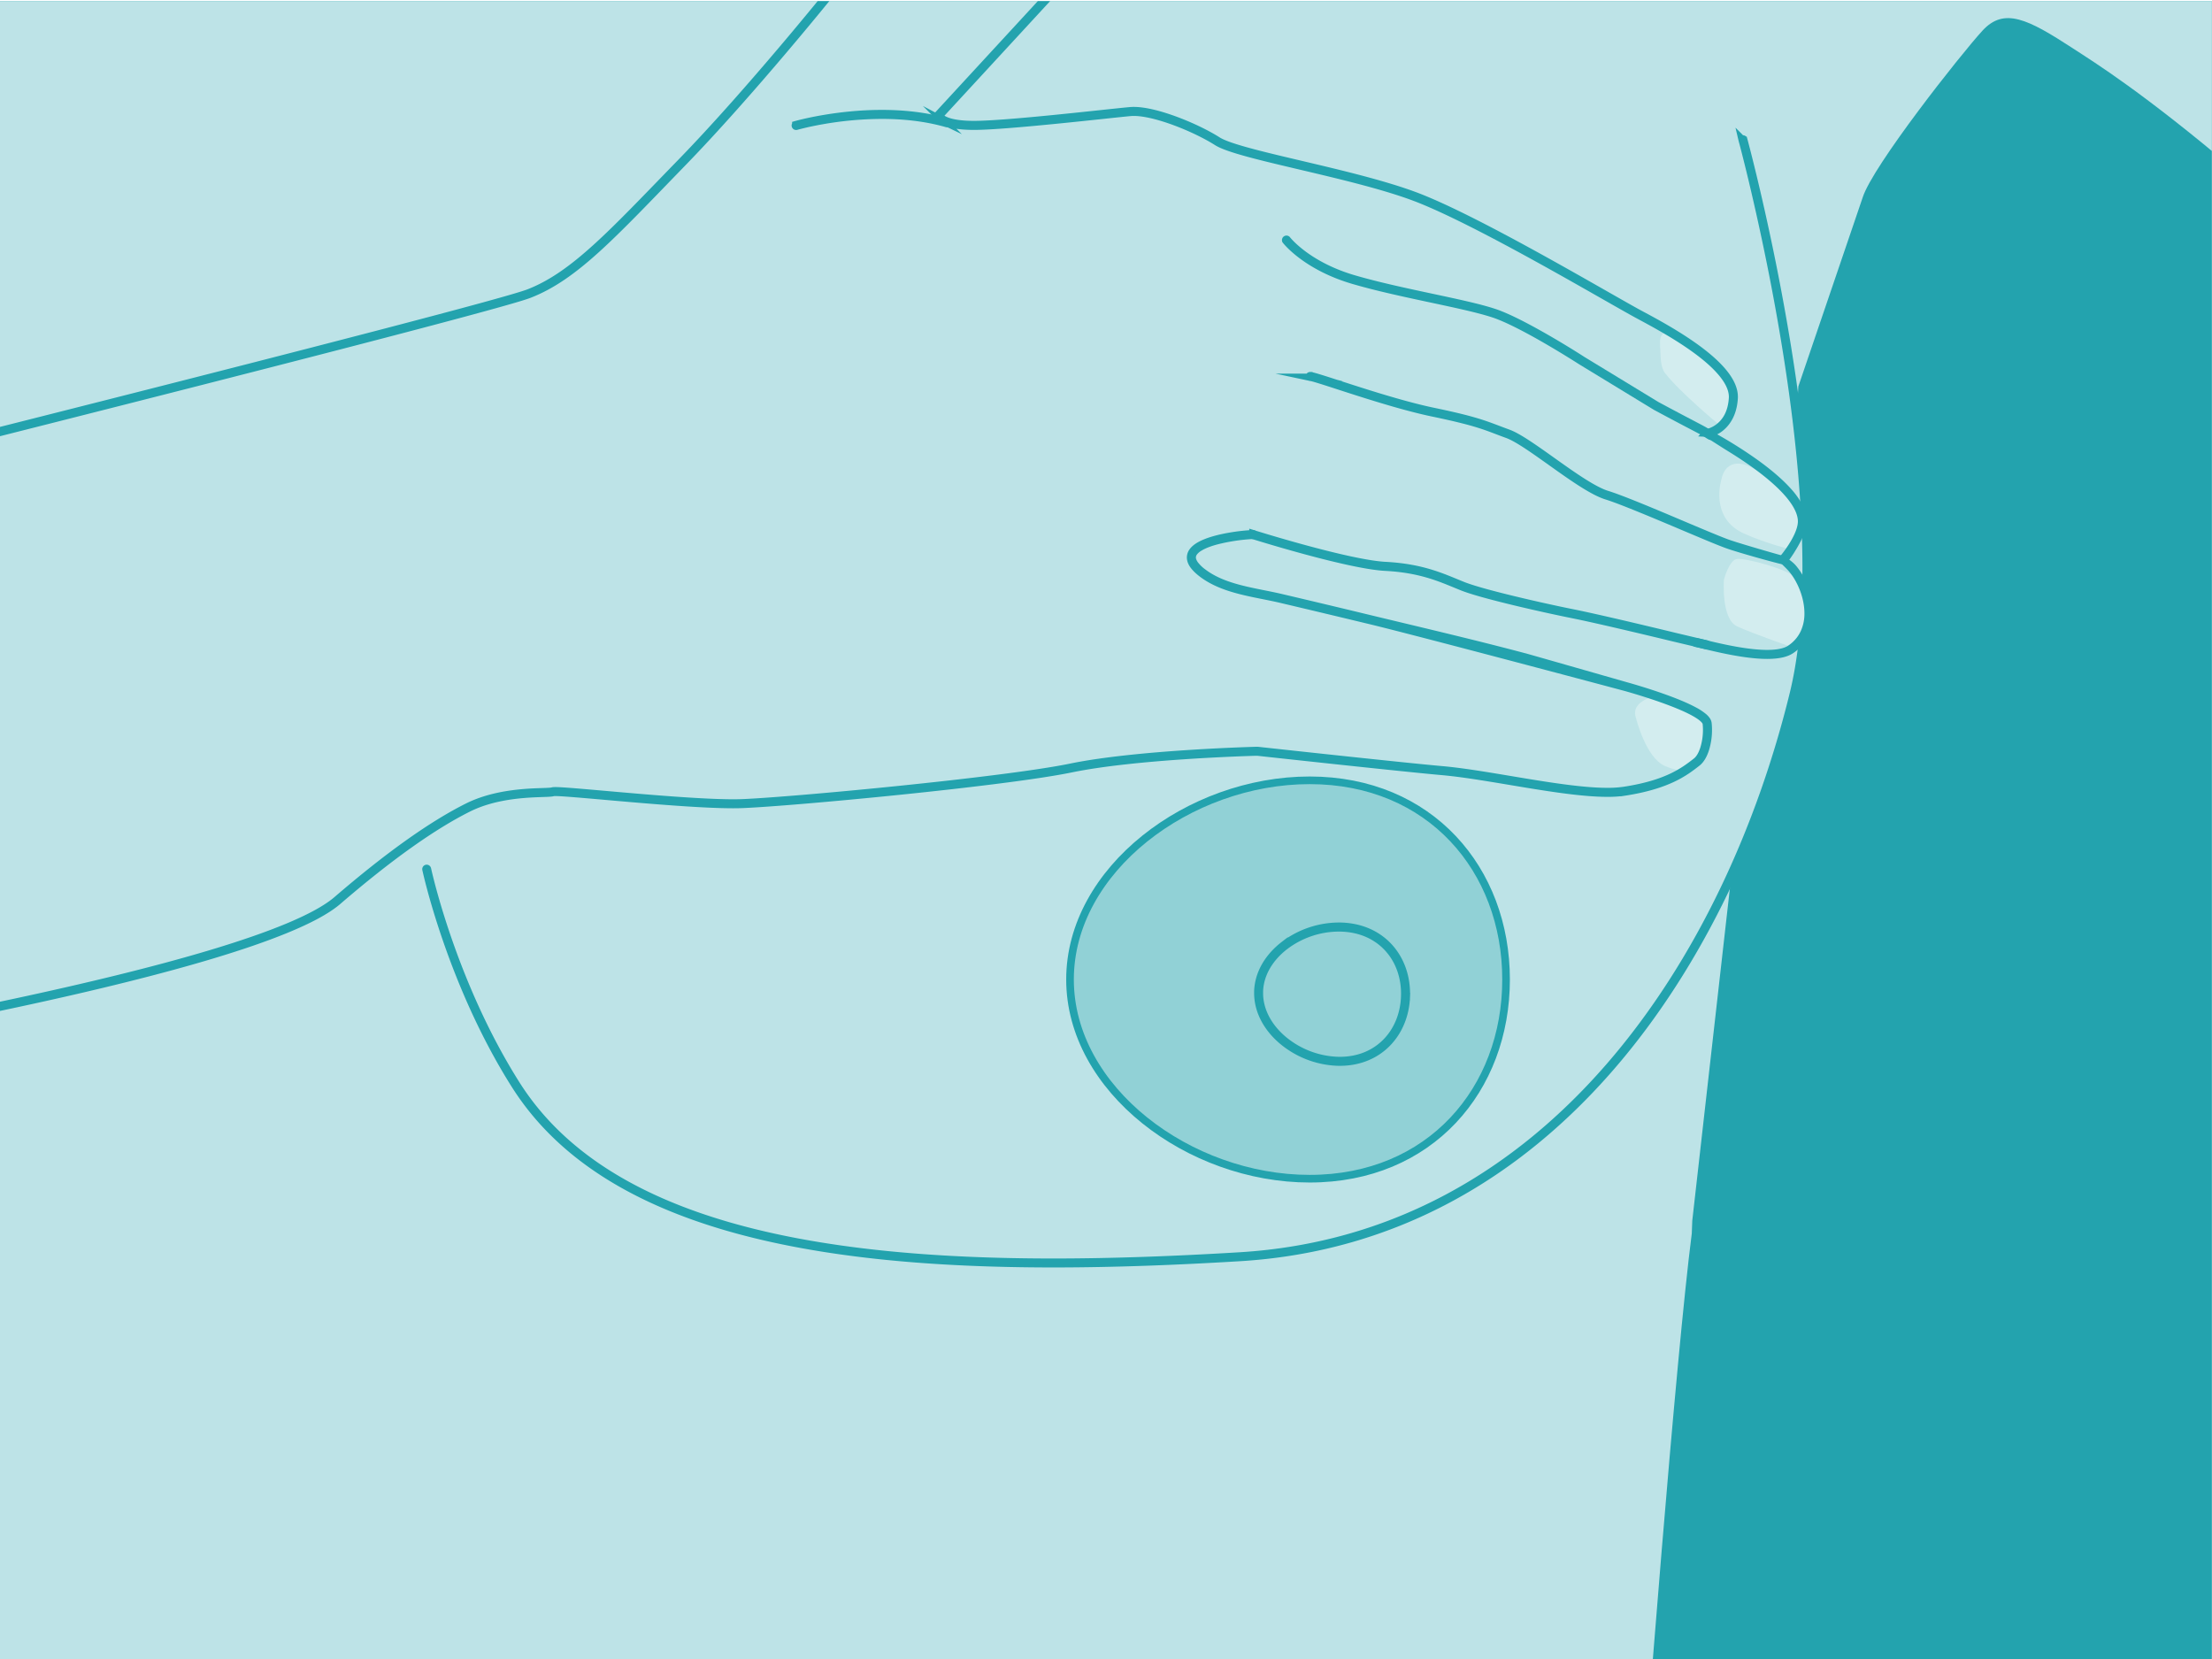 <svg xmlns="http://www.w3.org/2000/svg" xmlns:xlink="http://www.w3.org/1999/xlink" viewBox="0 0 2898.39 2173.79"><defs><style>.cls-1,.cls-12{fill:none;}.cls-2{clip-path:url(#clip-path);}.cls-3{fill:#bde3e7;}.cls-4,.cls-9{fill:#006581;}.cls-5{clip-path:url(#clip-path-2);}.cls-10,.cls-6{fill:#23a3ae;}.cls-7{fill:#afcfdc;}.cls-8{fill:#91d1d6;}.cls-10,.cls-12,.cls-8,.cls-9{stroke:#23a3ae;stroke-miterlimit:10;stroke-width:10px;}.cls-11{fill:#d3edef;}.cls-13{clip-path:url(#clip-path-3);}</style><clipPath id="clip-path"><rect class="cls-1" x="-3409.77" y="2661.42" width="2926" height="2201"/></clipPath><clipPath id="clip-path-2"><rect class="cls-1" x="-5.83" y="1.42" width="2904.06" height="2177"/></clipPath><clipPath id="clip-path-3"><rect class="cls-1" x="-3396.77" y="-2.58" width="2895" height="2182"/></clipPath></defs><g id="Ebene_5" data-name="Ebene 5"><g class="cls-2"><path class="cls-3" d="M881,4676.6c40.13-24.09-96.9,47.61,67.63,9.49s-79-84.69,93.55-82.67,335,14,455.41,6l58.16-820.55c-50.15-70.22-132.4-154.49-214.65-256.81s-268.83-270.83-331-391.2-76.25-150.47-210.66-329-367.17-379.17-489.55-419.3-242.77-6-335-12-130.43-40.12-226.73-72.22-182.58-68.2-206.65-96.29-56.17-176.56-74.23-276.86l-416.08-39.79c13.38,42.79-90,120.79-87.34,168.94s-163.42-139.22-259.72-48.27,280.23,24.14,208,32.18-103.83,394.26-203.42,426.36c-278.11,89.64-43.67,3.45-598.74,6.89-258.45,1.61-344.77-279.26-728.61-436.7-168.18-69-542.11-587.88-590.26-545.06L-3453,2209.09c155.14,56.31,541.28,667.7,1449.17,1087.17-.68,48.82-208.79,299.54-243.63,499.91-5.43,31.23-6.85,53.31-10.35,73.55-8.34,48.3-17.21,80.39-39.07,159.75-10.79,39.17-31,87.34-44.82,141.35-1.91,7.47-3.84,14-5.75,21.84a691,691,0,0,0-13.79,77c-10,78.63-12.8,168.54-1.15,221.81,8.05,36.77,19.08,72.47,31,100,17.51,40.31,35.45,71.84,54,96.53,12,15.95,22.8,33.35,33.32,44.82,1.35,1.48,9.84,12.14,11.5,13.79,5,5,4.57,6.15,11.49,13.8,3.45,3.81,29,25.91,32.18,31,12.72,20.77,22,41.19,31,75.85,6.43,24.81,14.2,56.24,16.09,103.43,1.38,34.5,15,152.75,35.62,285,2.82,18.08,5.17,36.74,8,55.16,3.19,20.5,8.32,41.62,11.49,62.06,1.36,8.81,2.1,18.85,3.45,27.59,10.38,67.36,23.84,129.95,31,182.72,26.33,193.47,16.63,187.81-9.47,248S-2190,6088-2200,6350.82L251.68,6397C215.57,6314.73,129.29,6114.1,41,5939.56s-100.34-309-88.29-481.48S10.93,4895.41,27,4771l.5-13.14,75.75-669.4c8-74.89,32.1-173.88,32.1-173.88l.54-9.07,65.66-192.88c10-32.1,100.33-146.46,122.38-170.53s46.16-12,92.3,18.05,194.61,120.38,605.91,547.71l-6.2,4.49c-113.24,7.88-197.79-13.19-268-50.64"/><path class="cls-4" d="M-496.93,1958.15c9,50.14,21.57,112.32,34.85,165.46,6.64,26.58,13.47,50.89,20.14,70.29a265.88,265.88,0,0,0,9.83,25.09c3.2,6.91,6.32,12.27,9.26,15.69,5.93,6.93,15.79,14.43,28.73,22.24,38.84,23.46,105.41,49.79,177.62,73.85,48.19,16.06,81.82,32.63,114.89,45.91S-36,2400,10.05,2403c7.86.51,15.93.74,24.19.74,51.36,0,110.11-8.56,172.3-8.56,44.93,0,91.67,4.47,138.72,19.89,61.37,20.13,150.15,80.35,240.48,157.87s182.14,172.34,249.4,261.67c134.41,178.55,148.52,208.76,210.72,329.13,31,60.06,93.2,132.27,157.89,202.22s131.9,137.66,173.07,188.87c82.23,102.29,164.46,186.54,214.68,256.83l-1.12.8c-50.11-70.15-132.35-154.42-214.63-256.77-41.09-51.11-108.3-118.82-173-188.8s-126.93-142.21-158.1-202.52C982.43,3043.94,968.45,3014,834,2835.4c-67.18-89.22-158.94-184-249.19-261.45s-179-137.61-240-157.61c-46.87-15.36-93.45-19.83-138.29-19.83-62.07,0-120.79,8.56-172.3,8.56-8.29,0-16.38-.22-24.28-.74-46.23-3-78.94-13.07-112.08-26.38s-66.72-29.84-114.82-45.87-93.83-33.11-130.48-49.68c-18.32-8.28-34.4-16.44-47.41-24.3s-23-15.4-29.07-22.52c-3.08-3.6-6.23-9-9.46-16-11.3-24.4-23.56-67.72-35-116s-22-101.33-29.92-145.23l1.35-.24Z"/></g></g><g id="Ebene_7" data-name="Ebene 7"><g class="cls-5"><polyline class="cls-6" points="3106.13 3566.68 -503.16 3566.68 -503.16 -496.67 3106.13 -496.67 3106.13 3566.68"/><path class="cls-3" d="M3312.09,1495.15c51.45-30.89-124.29,61.06,86.73,12.16s-101.33-108.61,120-106,429.7,18,584.09,7.72l74.59-1052.4c-64.32-90.06-169.82-198.13-275.31-329.36S3557.4-320.12,3477.63-474.5s-97.8-193-270.19-422-444.23-455.35-601.19-506.82-322-12.14-440.34-19.86-190.51-58.09-314-99.24S1617.3-1609,1594-1665.85c-18-43.91-63.64-231.41-86.81-360.06l-542-46.06c17.15,54.89-115.45,154.93-112,216.67S643.56-2033.84,520-1917.2s359.43,31,266.79,41.27-133.16,505.67-260.89,546.84c-356.7,115-56,4.42-767.93,8.84-331.47,2.06-442.19-358.17-934.49-560.11-215.69-88.46-695.29-754-757-699.08l-313.05,909.86c199,72.23,694.24,856.37,1858.66,1394.36C-388.78-212.6-655.7,109-700.39,366c-7,40.05-8.78,68.37-13.26,94.34-10.7,61.94-22.08,103.09-50.12,204.87-13.84,50.25-39.8,112-57.48,181.3-2.45,9.58-4.92,18-7.37,28-7.1,29-13,61.59-17.69,98.76-12.79,100.84-16.42,216.16-1.47,284.48,10.31,47.16,24.47,93,39.79,128.23,22.45,51.7,45.47,92.14,69.28,123.81,15.38,20.45,29.25,42.77,42.74,57.49,1.73,1.89,12.62,15.56,14.74,17.68,6.43,6.43,5.86,7.89,14.74,17.69,4.43,4.89,37.25,33.24,41.27,39.8,16.32,26.63,28.26,52.81,39.8,97.27,8.25,31.83,18.21,72.14,20.63,132.66,1.77,44.25,39.1,195.9,65.55,365.54,3.61,23.19,6.63,47.12,10.32,70.75,4.09,26.28,10.67,53.37,14.73,79.59,1.75,11.3,2.7,24.17,4.43,35.38,13.31,86.39,30.58,166.67,39.79,234.35,33.77,248.14,21.32,240.88-12.14,318.09s-164.67,329.35-177.54,666.41l3144.45,59.2c-46.31-105.49-157-362.81-270.18-586.67s-128.69-396.27-113.25-617.53,54.8-721.65,75.37-881.19l.65-16.85,97.15-858.54c10.28-96.06,41.17-223,41.17-223l.69-11.63,84.22-247.38c12.87-41.17,128.67-187.84,157-218.71S2656.78,24.68,2716,63.27s249.61,154.39,777.12,702.47l-7.94,5.75c-145.26,10.1-253.69-16.92-343.74-65"/><path class="cls-7" d="M1516.93,944.81c-66.82-88-318.75-121.94-482.55-3.57-65.59,47.36-146.12,157.82-53.13,283.37s336.44,104,460.4,25.07,146.1-211.61,75.28-304.87"/><path class="cls-4" d="M1034.38,944.85l.5.7a255,255,0,0,0-64,67.37c-18.23,28.38-30.92,62-30.92,99.15,0,35.83,11.82,74.89,42,115.64,23.33,31.5,56.18,53.71,94.32,68.06s81.51,20.81,125.83,20.81c87.13,0,177.84-25,239.1-64,77.37-49.23,114.87-119.39,114.87-187.73,0-40.89-13.42-81.14-39.82-115.9-18-23.75-49.81-43.65-89.83-57.57s-88.25-21.88-139.19-21.88c-85.2,0-177.92,22.28-252.34,76.06l-.5-.7-.5-.7c74.78-54,167.84-76.38,253.34-76.38,51.11,0,99.53,8,139.75,22s72.29,34,90.65,58.15c26.61,35.05,40.16,75.67,40.16,116.94,0,69-37.89,139.7-115.66,189.18-61.64,39.22-152.58,64.27-240,64.27-44.49,0-88.08-6.49-126.44-20.92s-71.53-36.83-95.08-68.64c-30.37-41-42.33-80.46-42.33-116.66,0-37.51,12.84-71.49,31.19-100.08a256.87,256.87,0,0,1,64.45-67.84l.5.7Z"/><path class="cls-3" d="M2283.77,183.06s128.94,473.65,67,726.55c-84.65,345.63-317.41,712.42-726.53,737.12s-803,5-948.74-225.72c-84.64-134-116.39-282.15-116.39-282.15"/><path class="cls-8" d="M1973.4,1283.45c0,144.15-99.59,261-257.35,261s-314-116.86-314-261,156.22-261,314-261,257.35,116.85,257.35,261"/><path class="cls-9" d="M2284.6,182.84s83.86,308,83.86,560.05c0,60.54-4.83,117.85-16.85,166.92-42.35,172.93-121.75,351.15-241.78,489.27s-280.73,236.14-485.54,248.5c-82.6,5-164.56,8.16-244,8.16-157.07,0-304.25-12.41-426.78-47.9s-220.41-94-278.73-186.37C590,1287.29,558.29,1139.09,558.27,1139a.88.88,0,0,1,.66-1,.87.87,0,0,1,1,.66l.38,1.69c3.78,16.71,36.63,154.69,115.9,280.19,58,91.85,155.48,150.22,277.76,185.64s269.32,47.83,426.3,47.83c79.4,0,161.33-3.18,243.89-8.15,204.31-12.33,364.55-110.06,484.36-247.92s199.11-315.84,241.4-488.55c12-48.87,16.81-106.07,16.81-166.51,0-125.84-20.95-265.76-41.91-374.2-10.48-54.22-21-100.57-28.81-133.37-3.93-16.4-7.21-29.41-9.49-38.32-1.15-4.45-2-7.88-2.66-10.2s-.94-3.51-.94-3.51a.86.86,0,1,1,1.66-.45Z"/><path class="cls-6" d="M1973.4,1283.45h.91c0,72.28-25,137.77-69.76,185.19s-109.39,76.73-188.5,76.72-157.8-29.28-216.74-76.64-98.18-112.85-98.18-185.27,39.23-137.9,98.18-185.25,137.62-76.63,216.74-76.64,143.71,29.31,188.5,76.73,69.76,112.89,69.76,185.16h-1.83c0-71.85-24.81-136.86-69.25-183.91s-108.53-76.15-187.18-76.16-157,29.14-215.61,76.24S1403,1211.73,1403,1283.45s38.87,136.74,97.49,183.84,137,76.26,215.61,76.25,142.73-29.11,187.18-76.15,69.25-112.06,69.25-183.94Z"/><path class="cls-10" d="M1841.67,1305.88l.92,0c-.88,23.88-9.74,45.31-24.82,60.76s-36.42,24.91-62.12,24.91c-1.3,0-2.61,0-3.93-.07a119.43,119.43,0,0,1-71.43-27.8c-19.27-16.29-32-38.37-32-62.44,0-.83,0-1.67,0-2.5.89-24,14.37-45.25,34.09-60.49a119.63,119.63,0,0,1,71.84-24.48c1.34,0,2.68,0,4,.07,26.09,1,47.22,11.17,61.8,27.08s22.59,37.48,22.59,61.09q0,1.93-.06,3.87l-.92,0-.9,0c0-1.27.07-2.54.07-3.81,0-23.21-7.87-44.31-22.13-59.86s-34.86-25.53-60.52-26.48c-1.32-.06-2.63-.08-4-.08a117.77,117.77,0,0,0-70.72,24.11c-19.41,15-32.53,35.77-33.38,59.1,0,.82,0,1.63,0,2.44,0,23.4,12.4,45,31.37,61a117.6,117.6,0,0,0,70.32,27.36c1.3.06,2.58.08,3.86.08,25.26,0,46.06-9.26,60.81-24.36s23.44-36.08,24.31-59.55l.9,0Z"/><path class="cls-10" d="M1042.92,163.47S1093.53,149,1155.55,149c27.33,0,56.89,2.82,85.32,10.94a.91.91,0,1,1-.5,1.75c-28.22-8.06-57.61-10.87-84.82-10.87a459,459,0,0,0-79.23,7.23c-10.17,1.8-18.39,3.61-24.08,5-2.84.68-5,1.24-6.55,1.63l-1.7.46-.57.16a.91.91,0,1,1-.5-1.75Z"/><path class="cls-10" d="M1686.4,314.05l.07.09C1688,316,1714,348.05,1774,365.55c31,9.06,67.29,16.83,100.65,23.95s63.8,13.59,83.33,20.1,48.34,22.09,72.29,36,43,26.25,43,26.26l-.5.76.48-.77,97.35,59.29-.47.78.43-.8c31,16.66,46.64,24.71,55.6,29.44,4.47,2.37,7.28,3.91,9.5,5.3a50.31,50.31,0,0,1,5.86,4.3.92.92,0,0,1,.11,1.29c-.31.38-4.81-2.71-6.94-4.05-3.21-2-7.85-4.44-17.49-9.48s-24.26-12.7-47.51-25.2h0l-97.38-59.32h0l-.86-.55c-4.26-2.73-23.69-15.09-46.61-28.29s-49.34-27.22-67.42-33.25c-19.34-6.45-49.78-12.93-83.13-20.05s-69.65-14.9-100.78-24c-62.4-18.2-88.47-52-88.56-52.13a.92.92,0,0,1,.17-1.28.91.91,0,0,1,1.28.16Z"/><path class="cls-10" d="M1716.77,492.46a13.31,13.31,0,0,1,2.6.4c4.23,1,12.54,3.56,23.6,7.13,33.18,10.69,91,30,134.61,39.13,31.1,6.47,48.63,11,61.94,15.24s22.41,8.11,36.63,13.29c7.27,2.64,16.84,8.34,27.72,15.56,16.31,10.83,35.49,25.1,53.75,37.63s35.61,23.3,48,27.11c16.93,5.21,51.24,19.46,84.28,33.39,16.52,7,32.71,13.84,46.23,19.47s24.35,10,30.13,11.92c11.64,3.87,29.12,9,43.69,13.26,7.28,2.1,13.84,4,18.57,5.3l7.64,2.14a.91.91,0,0,1,.64,1.12c-.13.49-47.75-12.31-71.11-20.1-5.89-2-16.74-6.33-30.26-12-20.29-8.45-46.58-19.71-71-29.83s-46.83-19.11-59.38-23c-8.57-2.64-19.14-8.33-30.67-15.56-17.29-10.83-36.72-25.11-54.5-37.65-8.9-6.26-17.36-12.09-24.94-16.83s-14.25-8.39-19.48-10.29c-14.27-5.19-23.32-9.07-36.56-13.27s-30.69-8.72-61.77-15.19-69.38-18.16-100.8-28.2c-15.71-5-29.72-9.64-40.28-13-5.28-1.67-9.69-3-13-4-1.66-.47-3-.84-4.13-1.08a13.36,13.36,0,0,0-2.2-.36.91.91,0,0,1,0-1.82Z"/><path class="cls-10" d="M1641.93,699.5l1.41.44c6.91,2.15,38.4,11.86,73.92,21.33,17.77,4.74,36.52,9.41,53.73,13.05s32.82,6.25,44.27,6.85c49.37,2.6,75.49,15.63,101.33,26,6.42,2.57,16.28,5.65,28,8.92,35.3,9.83,87.76,21.49,116.88,27.31,38.92,7.78,134.75,31.1,134.76,31.1h0l40,9.46a.91.91,0,1,1-.42,1.77l-40-9.46h0l-4.19-1c-18.87-4.57-96.52-23.27-130.49-30.06-19.45-3.89-49.25-10.37-77.44-17.17-14.09-3.41-27.78-6.89-39.58-10.17s-21.69-6.37-28.22-9c-26-10.39-51.67-23.25-100.75-25.85-12.4-.65-29.43-3.59-48-7.63-55.79-12.11-125.74-34.12-125.75-34.12a.91.91,0,0,1,.54-1.74Z"/><path class="cls-11" d="M2182,489.22c19,24.44,69.2,66.2,69.2,66.2s22.21-21.45,19.29-37-61.27-73.91-75.85-79.75-20.43-1.94-19.45,13.62,0,28.2,6.81,37"/><path class="cls-11" d="M2255.66,627.93s-16.47,50.58,29.68,71.28c28.2,12.65,61.28,20.87,61.28,20.87s19-16.53,17-34.93c-4.48-40.53-66.07-73.72-79.32-76.82-25.1-5.88-28.62,19.6-28.62,19.6"/><path class="cls-11" d="M2258.86,759.59s-3.9,51.55,17.49,61.27,72.87,27.51,72.87,27.51,41.33-46.93,4.47-90.5c-10.31-12.18-65.67-26.57-77.34-25.51-10.7,1-17.49,27.23-17.49,27.23"/><path class="cls-11" d="M2143.87,941.6s12.67,51.2,37.56,62,31.65,2.75,31.65,2.75,22.4-18.48,23.43-43.92-3.62-23.63-14.55-29.27-42.15-26.28-60-19.22-22.22,16.21-18.11,27.68"/><path class="cls-12" d="M1641.7,701.28a247.14,247.14,0,0,0-47.55,7.16c-8.78,2.33-16.92,5.32-22.79,9a25.16,25.16,0,0,0-6.9,6,11.46,11.46,0,0,0-2.46,7c0,2.66,1,5.61,3.28,8.92a51,51,0,0,0,11.13,10.84c14,10.63,31,16.89,48.83,21.48s36.32,7.52,53.44,11.54q58.59,13.77,117.1,27.92c67.11,16.17,134.43,31.87,201.19,49.57l.76.18c1.43.33,132.16,37.7,132.16,37.7l-.25.88.24-.88s26.34,7.2,52.95,16.88c13.31,4.84,26.68,10.3,36.9,15.82a71,71,0,0,1,12.6,8.28,22.45,22.45,0,0,1,3.81,4.13,9.27,9.27,0,0,1,1.68,4.22,81,81,0,0,1,.43,8.42,84.76,84.76,0,0,1-3.76,25.27c-2.43,7.59-6,13.9-10.53,17.5-8.24,6.47-18,14-32.75,20.9s-34.51,13.33-62.8,17.66a150.39,150.39,0,0,1-22.27,1.45c-29.46,0-68.13-5.76-107.2-12.19s-78.55-13.55-109.47-16.27c-52.66-4.64-242-25.38-242-25.38l.1-.9,0,.91-1.77,0c-8.73.25-48.7,1.48-96.79,4.77s-104.3,8.65-145.51,17.13c-44.13,9.08-135.44,20.09-223.87,29.16s-173.9,16.2-206.34,17.5c-3.84.15-8.07.23-12.63.23-34,0-86.38-4-133.22-8-23.43-2-45.46-4-63.1-5.49s-30.92-2.5-36.72-2.5c-.78,0-1.42,0-1.9.05a4.46,4.46,0,0,0-.9.13,11.84,11.84,0,0,1-2.19.44c-3.31.43-9,.53-16.44.81-22.29.82-60.08,3.13-92.65,19.43-46.53,23.26-103.3,63.53-170.8,121.63-14.48,12.46-38.3,25-69,37.54C266.45,1262,75.4,1305.26-88.89,1337.62s-301.77,53.79-301.78,53.79l-1,.15-19.9-723.62.71-.18,3-.75c30.66-7.66,291.5-72.84,551.89-138.94,130.19-33,260.27-66.32,361.41-92.74,50.57-13.21,93.91-24.71,126.4-33.61,16.24-4.45,29.78-8.25,40.15-11.29s17.58-5.33,21.13-6.71c29.64-11.6,56.75-31,87.8-59.1s66-65.05,111.37-111.69S986.79,110,1024.67,65.31c18.94-22.34,35-41.77,46.41-55.61,5.7-6.92,10.19-12.44,13.28-16.24,1.54-1.89,2.72-3.36,3.52-4.35s1.21-1.5,1.21-1.5l.27-.34,295.29-2.61L1230.38,152l-.68-.61.9-.18-.52.1.52-.12v0l-.52.1.52-.12v0c.1.29,1,3.27,7.19,6.27s17.63,5.94,38.54,5.93c21.94,0,66-3.88,108.08-8.09s82.24-8.74,96.52-10c1.5-.14,3.07-.2,4.71-.2,15,0,35.67,5.51,56,13.14s40.27,17.42,53.87,26.07c3.45,2.2,8.83,4.53,15.72,6.95,24.14,8.49,66.81,18.07,112.47,28.91s94.36,23,130.71,36.59c41.55,15.59,105.67,49.27,164.31,81.67s111.75,63.48,131.14,73.82c19.16,10.22,49.64,26.73,75.39,45.84,12.87,9.57,24.56,19.78,33.06,30.22s13.85,21.14,13.86,31.71c0,.64,0,1.27-.06,1.91-1.29,21-10.24,32.86-18.87,39.4s-16.71,6.1-16.71,6.1a581.36,581.36,0,0,1,62.9,38.83c15.73,11.27,31.47,24.11,43.31,37.3a100,100,0,0,1,14.36,19.94c3.48,6.64,5.5,13.26,5.51,19.69a29.59,29.59,0,0,1-.19,3.27c-1.68,15.09-20.2,42.26-22.36,44.5-1.07,1.12-2,2-2.56,2.64a5.69,5.69,0,0,1-.72.62h0s8,4.92,12.05,9.52c12.07,13.8,22.3,37.14,22.31,59.89a61.73,61.73,0,0,1-5.52,26.36,53.25,53.25,0,0,1-18.78,21.66c-7.37,5-18.56,6.74-31.33,6.75-17.48,0-37.95-3.38-55.49-7-8.78-1.82-16.82-3.7-23.37-5.26s-11.64-2.81-14.46-3.34a.91.91,0,0,1,.35-1.79c2.91.55,8,1.79,14.53,3.35,19.65,4.69,52.56,12.24,78.44,12.23,12.59,0,23.51-1.81,30.31-6.43A51.28,51.28,0,0,0,2364,829.22a59.73,59.73,0,0,0,5.35-25.59c0-14.8-4.47-30-11-42.44a82.7,82.7,0,0,0-10.88-16.25c-3.92-4.47-12-11.83-11.76-12.1.91-1,22.68-26.6,24.9-46.58a28.57,28.57,0,0,0,.17-3.07c0-6.05-1.91-12.38-5.3-18.85-5.92-11.31-16.37-23-28.71-34.05-18.53-16.62-41.3-31.94-59.45-43.1-9.07-5.58-31.27-19.86-31.27-19.86a40.25,40.25,0,0,0,16.86-8.06c8-6.4,16.12-17.61,17.38-37.46,0-.59.06-1.19.06-1.79,0-9.93-5.09-20.29-13.45-30.56-12.53-15.4-32.34-30.5-52.59-43.63s-41-24.31-55.3-32c-19.47-10.38-72.57-41.46-131.18-73.84s-122.72-66-164.07-81.55-99-29.12-149.82-41.1c-25.42-6-49.15-11.57-68.32-16.8-9.59-2.62-18-5.14-25-7.59s-12.43-4.8-16.1-7.14c-13.44-8.55-33.34-18.3-53.53-25.89s-40.73-13-55.35-13c-1.6,0-3.11.07-4.55.2-14.22,1.29-54.4,5.83-96.5,10s-86.14,8.1-108.26,8.1-33.9-3.24-40.25-6.58a17.66,17.66,0,0,1-6-4.71,6.23,6.23,0,0,1-1.26-2.4l-.1-.45,151.74-164.6-290.65,2.57v-.91l.71.57s-106.22,132.14-197,225.45C848.22,260.83,813.24,297.76,782.12,326s-58.42,47.72-88.37,59.43c-3.79,1.49-11.36,3.87-22.29,7.06C507.55,440.35-410.43,669.53-410.44,669.53l-.22-.88.91,0,19.85,721.86-.91,0-.14-.91,8.09-1.28c39.65-6.32,219-35.52,401.8-74.69,91.41-19.58,183.7-41.67,259.83-64.62,38.07-11.48,72.09-23.18,99.94-34.89s49.51-23.44,62.81-34.89c67.58-58.16,124.43-98.51,171.17-121.89,23.48-11.73,49.49-16.27,70.6-18.22,10.56-1,19.89-1.3,27.06-1.54,3.58-.12,6.62-.23,9-.38,1.19-.07,2.21-.16,3-.27a10.34,10.34,0,0,0,1.85-.36,5.8,5.8,0,0,1,1.34-.21c.55,0,1.22-.06,2-.06,6,0,19.21,1,36.87,2.5,52.95,4.5,145.36,13.49,196.17,13.49,4.53,0,8.75-.07,12.55-.22,32.34-1.3,117.84-8.42,206.23-17.49s179.74-20.08,223.69-29.13c44.12-9.08,105.21-14.57,155.28-17.8s89.11-4.18,89.11-4.19h.12l2.14.23c21,2.3,190.56,20.8,239.88,25.14,31,2.74,70.54,9.86,109.6,16.29s77.68,12.17,106.91,12.17a147.56,147.56,0,0,0,22-1.44c28.15-4.3,47.73-10.64,62.3-17.5s24.16-14.23,32.39-20.68c4.12-3.22,7.57-9.24,9.93-16.63a83.12,83.12,0,0,0,3.67-24.71,80,80,0,0,0-.42-8.23,7.31,7.31,0,0,0-1.39-3.38c-1.53-2.27-4.34-4.75-8.09-7.27-6.56-4.41-15.93-9-26.27-13.27-15.52-6.48-33.25-12.44-47.08-16.78-6.92-2.17-12.87-3.94-17.08-5.16l-4.94-1.41c-1.14-.33-1.76-.49-1.76-.49h0s-266.91-71.26-334-87.43q-58.52-14.1-117.1-27.92c-17-4-35.59-6.92-53.48-11.54s-35.12-10.94-49.48-21.8c-5.28-4-9-7.73-11.51-11.25s-3.62-6.84-3.62-10a13.3,13.3,0,0,1,2.83-8c3.14-4.22,8.54-7.63,15.12-10.48,9.87-4.26,22.46-7.23,34.23-9.22a252,252,0,0,1,29.28-3.24.91.91,0,1,1,.07,1.82Z"/></g></g><g id="Ebene_8" data-name="Ebene 8"><g class="cls-13"><path class="cls-3" d="M119.38,1813.9c42.79-25.68-103.32,50.76,72.11,10.12s-84.24-90.3,99.75-88.15,357.24,15,485.59,6.42l62-874.93C785.37,792.5,697.67,702.65,610,593.55S323.33,304.77,257,176.42,175.71,16,32.39-174.41-336.93-553-467.42-595.76s-267.69-10.08-366.08-16.5-158.37-48.29-261-82.52-195-72-214.39-119.24c-15-36.5-52.91-192.38-72.17-299.34l-450.62-38.28c14.26,45.62-96,128.79-93.13,180.13s-174.25-148.44-276.94-51.47S-1903-997.23-1980-988.67-2090.71-568.28-2196.9-534c-296.54,95.57-46.56,3.67-638.42,7.35-275.57,1.71-367.61-297.77-776.89-465.65-179.32-73.55-578-626.83-629.37-581.18l-260.26,756.41c165.43,60,577.16,712,1545.21,1159.21-.72,52.06-222.63,319.4-259.78,533-5.79,33.3-7.3,56.84-11,78.43-8.89,51.5-18.35,85.71-41.66,170.33-11.51,41.77-33.09,93.13-47.79,150.72-2,8-4.1,15-6.13,23.28a735.2,735.2,0,0,0-14.71,82.1c-10.63,83.84-13.65,179.7-1.22,236.5,8.58,39.21,20.35,77.27,33.08,106.61,18.67,43,37.8,76.6,57.6,102.93,12.78,17,24.32,35.55,35.53,47.79,1.44,1.57,10.49,12.94,12.26,14.71,5.34,5.34,4.87,6.55,12.25,14.7,3.68,4.06,31,27.64,34.31,33.09,13.57,22.14,23.5,43.91,33.09,80.87,6.86,26.45,15.14,60,17.15,110.29,1.47,36.78,16,162.86,38,303.89,3,19.28,5.51,39.18,8.58,58.82,3.4,21.85,8.87,44.37,12.25,66.17,1.46,9.39,2.24,20.1,3.68,29.41,11.07,71.82,25.42,138.57,33.08,194.83,28.08,206.29,17.73,200.26-10.1,264.44s-136.89,273.81-147.59,554l2614.16,49.22c-38.5-87.71-130.5-301.63-224.62-487.74s-107-329.43-94.15-513.39,62.06-599.95,79.16-732.58l.54-14,80.77-713.75c8.54-79.86,34.22-185.42,34.22-185.42l.58-9.67,70-205.66c10.7-34.22,107-156.16,130.49-181.82s49.22-12.84,98.42,19.25,207.5,128.35,646.06,584l-6.61,4.78c-120.75,8.4-210.9-14.06-285.76-54"/></g></g></svg>